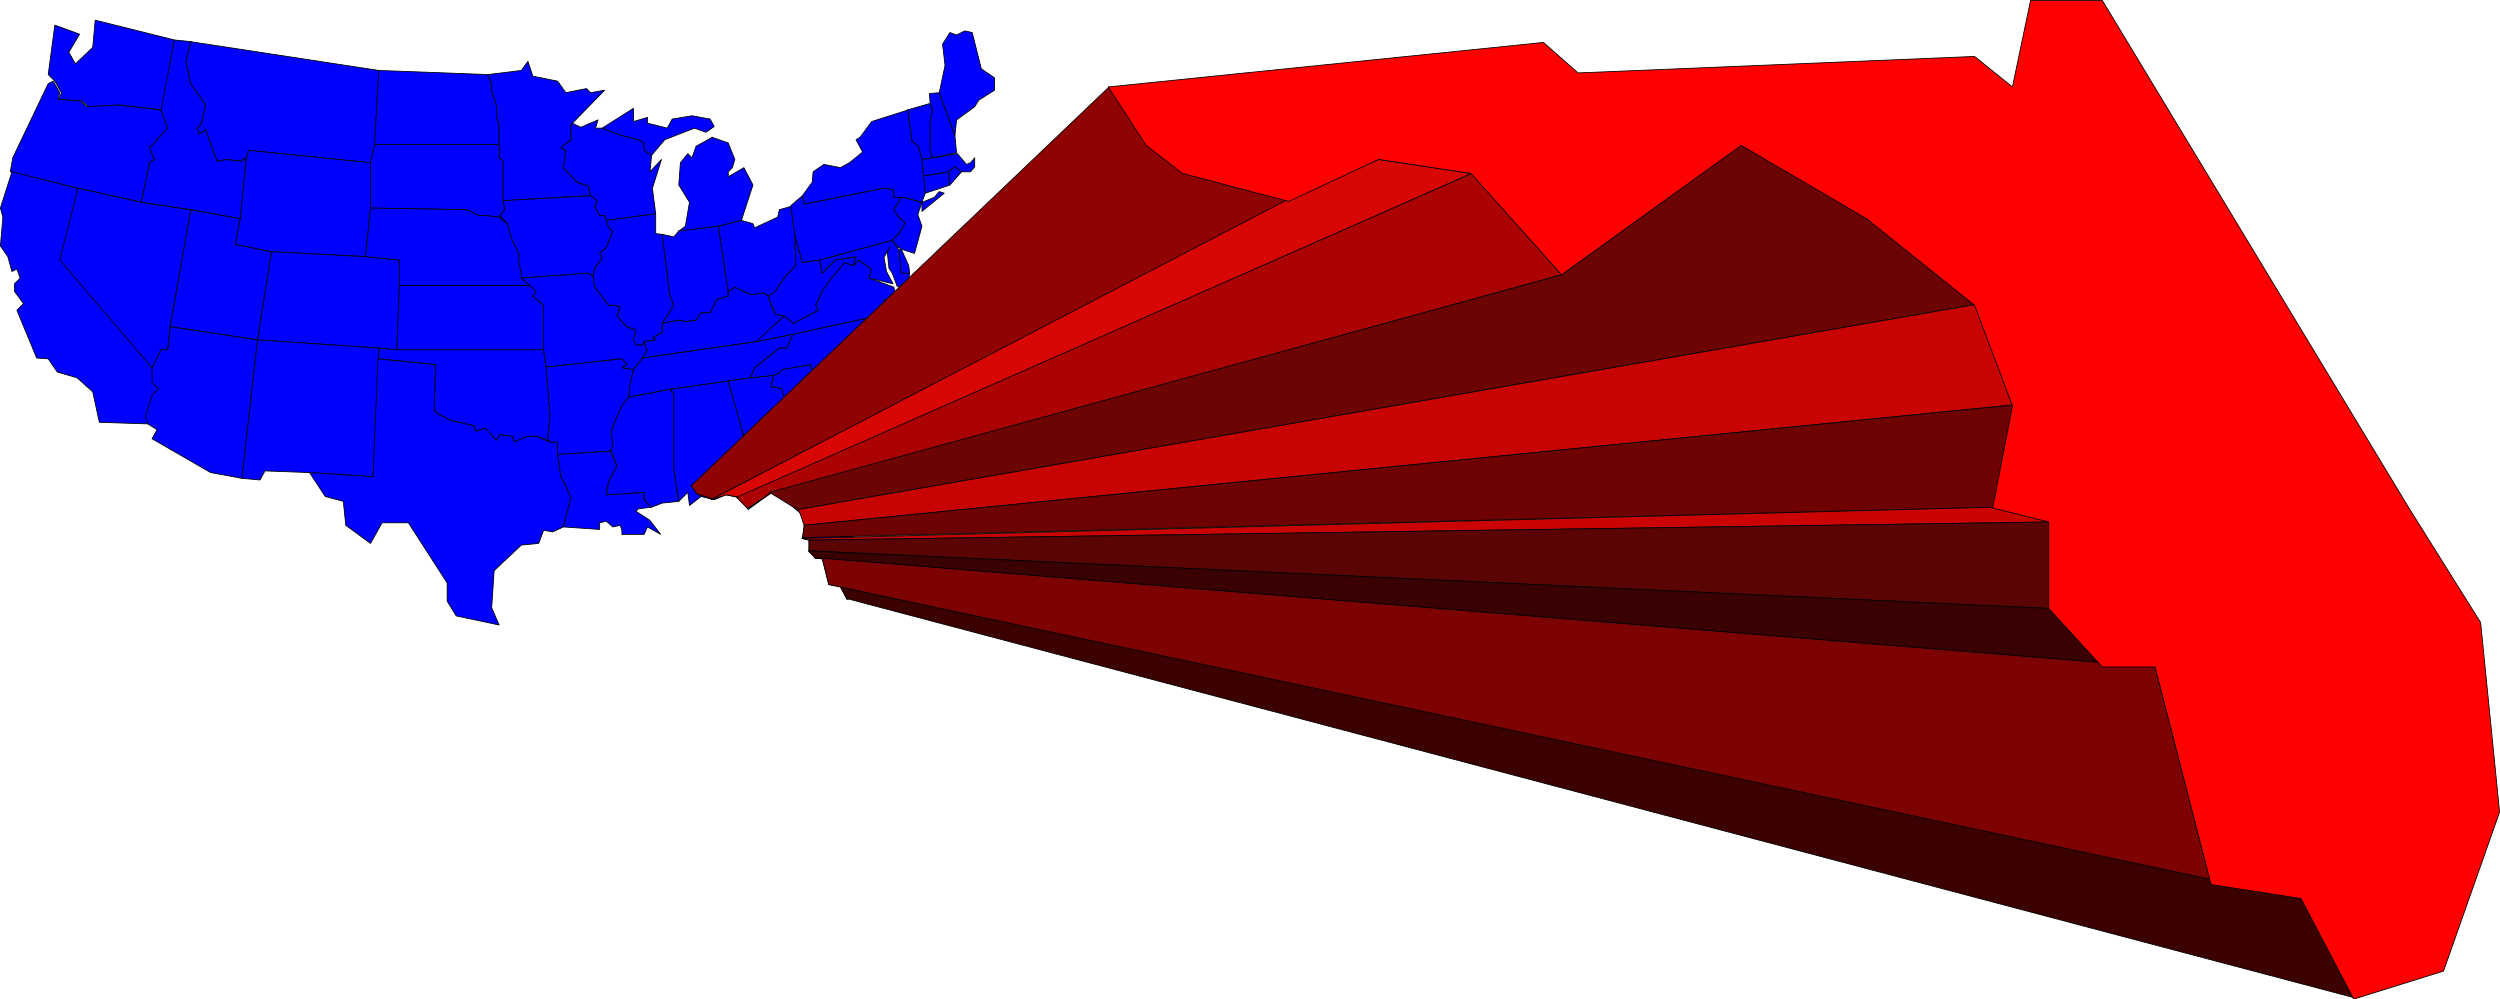 <?xml version="1.0" encoding="UTF-8" standalone="no"?>
<svg
   version="1.0"
   width="129.681mm"
   height="51.846mm"
   id="svg126"
   sodipodi:docname="Florida 08.wmf"
   xmlns:inkscape="http://www.inkscape.org/namespaces/inkscape"
   xmlns:sodipodi="http://sodipodi.sourceforge.net/DTD/sodipodi-0.dtd"
   xmlns="http://www.w3.org/2000/svg"
   xmlns:svg="http://www.w3.org/2000/svg">
  <sodipodi:namedview
     id="namedview126"
     pagecolor="#ffffff"
     bordercolor="#000000"
     borderopacity="0.25"
     inkscape:showpageshadow="2"
     inkscape:pageopacity="0.0"
     inkscape:pagecheckerboard="0"
     inkscape:deskcolor="#d1d1d1"
     inkscape:document-units="mm" />
  <defs
     id="defs1">
    <pattern
       id="WMFhbasepattern"
       patternUnits="userSpaceOnUse"
       width="6"
       height="6"
       x="0"
       y="0" />
  </defs>
  <path
     style="fill:#0000ff;fill-opacity:1;fill-rule:evenodd;stroke:none"
     d="m 23.513,20.597 -6.141,0.323 -1.293,-1.131 -4.525,-0.323 0.485,-1.292 -1.293,-2.262 -1.293,-1.292 1.293,-9.693 4.848,1.777 -2.101,3.554 1.293,2.262 3.394,-3.231 0.485,-5.331 15.514,3.877 -2.262,13.731 z"
     id="path1" />
  <path
     style="fill:none;stroke:#000000;stroke-width:0.162px;stroke-linecap:round;stroke-linejoin:round;stroke-miterlimit:4;stroke-dasharray:none;stroke-opacity:1"
     d="m 23.513,20.597 -6.141,0.323 -1.293,-1.131 -4.525,-0.323 0.485,-1.292 -1.293,-2.262 -1.293,-1.292 1.293,-9.693 4.848,1.777 -2.101,3.554 1.293,2.262 3.394,-3.231 0.485,-5.331 15.514,3.877 -2.262,13.731 -8.403,-0.969 v 0"
     id="path2" />
  <path
     style="fill:#0000ff;fill-opacity:1;fill-rule:evenodd;stroke:none"
     d="m 2.02,33.682 0.485,-2.746 6.949,-14.539 0.97,-0.485 1.293,2.262 -0.323,1.292 4.363,0.323 1.293,1.131 6.141,-0.323 8.403,0.969 1.293,3.554 -3.555,3.877 0.97,2.262 -0.97,0.646 -1.616,7.754 L 15.271,36.913 2.02,33.682 Z"
     id="path3" />
  <path
     style="fill:none;stroke:#000000;stroke-width:0.162px;stroke-linecap:round;stroke-linejoin:round;stroke-miterlimit:4;stroke-dasharray:none;stroke-opacity:1"
     d="m 2.02,33.682 0.485,-2.746 6.949,-14.539 0.97,-0.485 1.293,2.262 -0.323,1.292 4.363,0.323 1.293,1.131 6.141,-0.323 8.403,0.969 1.293,3.554 -3.555,3.877 0.97,2.262 -0.97,0.646 -1.616,7.754 L 15.271,36.913 2.02,33.682 v 0"
     id="path4" />
  <path
     style="fill:#0000ff;fill-opacity:1;fill-rule:evenodd;stroke:none"
     d="m 12.039,50.967 18.099,21.162 v 2.1 0.808 l 1.293,1.131 -1.293,1.292 -1.293,4.2 0.485,1.454 -9.858,-0.323 L 18.18,76.815 15.11,74.068 11.231,72.938 9.454,70.353 7.191,70.191 3.313,60.822 4.606,59.529 2.828,57.106 V 55.652 L 3.959,54.521 3.313,52.744 2.343,53.229 1.535,50.321 0.081,48.221 0.566,42.567 0.081,40.79 2.343,33.682 15.271,36.913 Z"
     id="path5" />
  <path
     style="fill:none;stroke:#000000;stroke-width:0.162px;stroke-linecap:round;stroke-linejoin:round;stroke-miterlimit:4;stroke-dasharray:none;stroke-opacity:1"
     d="m 12.039,50.967 18.099,21.162 v 2.1 0.808 l 1.293,1.131 -1.293,1.292 -1.293,4.2 0.485,1.454 -9.858,-0.323 L 18.18,76.815 15.11,74.068 11.231,72.938 9.454,70.353 7.191,70.191 3.313,60.822 4.606,59.529 2.828,57.106 V 55.652 L 3.959,54.521 3.313,52.744 2.343,53.229 1.535,50.321 0.081,48.221 0.566,42.567 0.081,40.79 2.343,33.682 15.271,36.913 12.039,50.967 v 0"
     id="path6" />
  <path
     style="fill:#0000ff;fill-opacity:1;fill-rule:evenodd;stroke:none"
     d="m 27.714,39.659 9.696,1.454 -4.04,22.939 -0.485,4.523 h -1.293 l -1.778,3.554 -18.099,-21.162 3.555,-14.054 12.443,2.746 z"
     id="path7" />
  <path
     style="fill:none;stroke:#000000;stroke-width:0.162px;stroke-linecap:round;stroke-linejoin:round;stroke-miterlimit:4;stroke-dasharray:none;stroke-opacity:1"
     d="m 27.714,39.659 9.696,1.454 -4.04,22.939 -0.485,4.523 h -1.293 l -1.778,3.554 -18.099,-21.162 3.555,-14.054 12.443,2.746 v 0"
     id="path8" />
  <path
     style="fill:#0000ff;fill-opacity:1;fill-rule:evenodd;stroke:none"
     d="m 34.178,7.835 3.232,0.323 -0.97,3.877 0.97,4.362 2.909,4.2 -0.808,3.554 -0.808,0.969 0.323,1.131 1.293,-0.808 2.262,6.139 1.778,-0.323 3.07,0.323 0.485,-0.646 0.323,0.646 -1.131,11.308 -9.696,-1.777 -9.696,-1.454 1.616,-7.754 0.97,-0.646 -0.97,-2.262 3.555,-3.877 -1.293,-3.554 2.586,-13.731 z"
     id="path9" />
  <path
     style="fill:none;stroke:#000000;stroke-width:0.162px;stroke-linecap:round;stroke-linejoin:round;stroke-miterlimit:4;stroke-dasharray:none;stroke-opacity:1"
     d="m 34.178,7.835 3.232,0.323 -0.97,3.877 0.97,4.362 2.909,4.2 -0.808,3.554 -0.808,0.969 0.323,1.131 1.293,-0.808 2.262,6.139 1.778,-0.323 3.07,0.323 0.485,-0.646 0.323,0.646 -1.131,11.308 -9.696,-1.777 -9.696,-1.454 1.616,-7.754 0.97,-0.646 -0.97,-2.262 3.555,-3.877 -1.293,-3.554 2.586,-13.731 v 0"
     id="path10" />
  <path
     style="fill:#0000ff;fill-opacity:1;fill-rule:evenodd;stroke:none"
     d="m 37.249,41.113 9.858,1.777 -0.97,5.008 7.11,1.454 -2.747,17.285 -17.13,-2.585 4.04,-22.939 v 0 z"
     id="path11" />
  <path
     style="fill:none;stroke:#000000;stroke-width:0.162px;stroke-linecap:round;stroke-linejoin:round;stroke-miterlimit:4;stroke-dasharray:none;stroke-opacity:1"
     d="m 37.249,41.113 9.858,1.777 -0.97,5.008 7.11,1.454 -2.747,17.285 -17.13,-2.585 4.04,-22.939 v 0"
     id="path12" />
  <path
     style="fill:#0000ff;fill-opacity:1;fill-rule:evenodd;stroke:none"
     d="m 29.815,72.13 1.778,-3.554 h 1.293 l 0.485,-4.523 17.13,2.585 -3.07,27.14 -6.141,-1.131 -11.474,-6.623 0.97,-1.777 -1.778,-1.131 -0.485,-1.454 1.293,-4.2 1.293,-1.292 -1.293,-1.131 v -2.908 z"
     id="path13" />
  <path
     style="fill:none;stroke:#000000;stroke-width:0.162px;stroke-linecap:round;stroke-linejoin:round;stroke-miterlimit:4;stroke-dasharray:none;stroke-opacity:1"
     d="m 29.815,72.13 1.778,-3.554 h 1.293 l 0.485,-4.523 17.13,2.585 -3.07,27.14 -6.141,-1.131 -11.474,-6.623 0.97,-1.777 -1.778,-1.131 -0.485,-1.454 1.293,-4.2 1.293,-1.292 -1.293,-1.131 v -2.908 0"
     id="path14" />
  <path
     style="fill:#0000ff;fill-opacity:1;fill-rule:evenodd;stroke:none"
     d="m 37.249,8.158 37.006,5.654 -0.808,14.539 -0.808,3.554 -23.917,-2.423 -0.485,2.1 -0.323,-0.646 -0.485,0.646 -3.07,-0.323 -1.778,0.323 -2.262,-6.139 -1.293,0.808 -0.323,-1.131 0.808,-0.969 0.808,-3.554 -2.909,-4.2 -0.97,-4.362 0.97,-3.877 v 0 z"
     id="path15" />
  <path
     style="fill:none;stroke:#000000;stroke-width:0.162px;stroke-linecap:round;stroke-linejoin:round;stroke-miterlimit:4;stroke-dasharray:none;stroke-opacity:1"
     d="m 37.249,8.158 37.006,5.654 -0.808,14.539 -0.808,3.554 -23.917,-2.423 -0.485,2.1 -0.323,-0.646 -0.485,0.646 -3.07,-0.323 -1.778,0.323 -2.262,-6.139 -1.293,0.808 -0.323,-1.131 0.808,-0.969 0.808,-3.554 -2.909,-4.2 -0.97,-4.362 0.97,-3.877 v 0"
     id="path16" />
  <path
     style="fill:#0000ff;fill-opacity:1;fill-rule:evenodd;stroke:none"
     d="m 72.639,31.905 v 8.885 l -0.97,9.531 -18.422,-0.969 -7.11,-1.454 0.97,-5.008 1.131,-11.308 0.485,-2.1 23.917,2.423 z"
     id="path17" />
  <path
     style="fill:none;stroke:#000000;stroke-width:0.162px;stroke-linecap:round;stroke-linejoin:round;stroke-miterlimit:4;stroke-dasharray:none;stroke-opacity:1"
     d="m 72.639,31.905 v 8.885 l -0.97,9.531 -18.422,-0.969 -7.11,-1.454 0.97,-5.008 1.131,-11.308 0.485,-2.1 23.917,2.423 v 0"
     id="path18" />
  <path
     style="fill:#0000ff;fill-opacity:1;fill-rule:evenodd;stroke:none"
     d="m 53.247,49.352 18.422,0.969 6.626,0.646 v 5.008 l -0.485,12.601 -3.555,-0.323 -23.755,-1.615 z"
     id="path19" />
  <path
     style="fill:none;stroke:#000000;stroke-width:0.162px;stroke-linecap:round;stroke-linejoin:round;stroke-miterlimit:4;stroke-dasharray:none;stroke-opacity:1"
     d="m 53.247,49.352 18.422,0.969 6.626,0.646 v 5.008 l -0.485,12.601 -3.555,-0.323 -23.755,-1.615 2.747,-17.285 v 0"
     id="path20" />
  <path
     style="fill:#0000ff;fill-opacity:1;fill-rule:evenodd;stroke:none"
     d="m 50.5,66.637 23.755,1.615 v 2.1 l -1.131,23.101 -12.443,-0.808 -8.726,-0.323 -0.97,1.777 -3.555,-0.323 z"
     id="path21" />
  <path
     style="fill:none;stroke:#000000;stroke-width:0.162px;stroke-linecap:round;stroke-linejoin:round;stroke-miterlimit:4;stroke-dasharray:none;stroke-opacity:1"
     d="m 50.5,66.637 23.755,1.615 v 2.1 l -1.131,23.101 -12.443,-0.808 -8.726,-0.323 -0.97,1.777 -3.555,-0.323 3.07,-27.14 v 0"
     id="path22" />
  <path
     style="fill:#0000ff;fill-opacity:1;fill-rule:evenodd;stroke:none"
     d="m 74.255,13.812 21.331,0.808 0.808,1.777 v 1.292 l 0.97,3.231 v 2.1 l 0.485,1.454 v 3.877 H 73.447 l 0.808,-14.539 z"
     id="path23" />
  <path
     style="fill:none;stroke:#000000;stroke-width:0.162px;stroke-linecap:round;stroke-linejoin:round;stroke-miterlimit:4;stroke-dasharray:none;stroke-opacity:1"
     d="m 74.255,13.812 21.331,0.808 0.808,1.777 v 1.292 l 0.97,3.231 v 2.1 l 0.485,1.454 v 3.877 H 73.447 l 0.808,-14.539 v 0"
     id="path24" />
  <path
     style="fill:#0000ff;fill-opacity:1;fill-rule:evenodd;stroke:none"
     d="m 73.447,28.351 h 24.402 l 0.162,1.131 -0.162,1.454 0.808,0.646 v 7.754 l 0.323,1.777 -0.97,1.131 1.454,1.615 -1.616,-1.292 -2.747,-0.323 h -1.293 l -2.262,-1.131 -18.907,-0.323 v -8.885 l 0.808,-3.554 z"
     id="path25" />
  <path
     style="fill:none;stroke:#000000;stroke-width:0.162px;stroke-linecap:round;stroke-linejoin:round;stroke-miterlimit:4;stroke-dasharray:none;stroke-opacity:1"
     d="m 73.447,28.351 h 24.402 l 0.162,1.131 -0.162,1.454 0.808,0.646 v 7.754 l 0.323,1.777 -0.97,1.131 1.454,1.615 -1.616,-1.292 -2.747,-0.323 h -1.293 l -2.262,-1.131 -18.907,-0.323 v -8.885 l 0.808,-3.554 v 0"
     id="path26" />
  <path
     style="fill:#0000ff;fill-opacity:1;fill-rule:evenodd;stroke:none"
     d="m 78.295,50.967 -6.626,-0.646 0.97,-9.531 18.907,0.323 2.262,1.131 h 1.293 l 2.747,0.323 1.616,1.292 0.97,3.231 1.293,2.585 v 1.777 l 0.485,2.1 v 0.969 l 1.778,1.454 H 78.295 v -5.008 z"
     id="path27" />
  <path
     style="fill:none;stroke:#000000;stroke-width:0.162px;stroke-linecap:round;stroke-linejoin:round;stroke-miterlimit:4;stroke-dasharray:none;stroke-opacity:1"
     d="m 78.295,50.967 -6.626,-0.646 0.97,-9.531 18.907,0.323 2.262,1.131 h 1.293 l 2.747,0.323 1.616,1.292 0.97,3.231 1.293,2.585 v 1.777 l 0.485,2.1 v 0.969 l 1.778,1.454 H 78.295 v -5.008 0"
     id="path28" />
  <path
     style="fill:#0000ff;fill-opacity:1;fill-rule:evenodd;stroke:none"
     d="m 78.295,55.975 h 25.694 l 1.131,1.131 -0.646,0.969 2.101,1.777 v 8.723 H 77.81 l 0.485,-12.601 z"
     id="path29" />
  <path
     style="fill:none;stroke:#000000;stroke-width:0.162px;stroke-linecap:round;stroke-linejoin:round;stroke-miterlimit:4;stroke-dasharray:none;stroke-opacity:1"
     d="m 78.295,55.975 h 25.694 l 1.131,1.131 -0.646,0.969 2.101,1.777 v 8.723 H 77.81 l 0.485,-12.601 v 0"
     id="path30" />
  <path
     style="fill:#0000ff;fill-opacity:1;fill-rule:evenodd;stroke:none"
     d="m 77.81,68.576 h 28.765 l 0.485,3.392 0.323,3.877 0.485,5.493 -0.485,4.685 0.485,0.646 -1.293,-0.646 -1.454,-0.485 h -1.616 l -2.747,1.131 -0.323,-1.131 -2.424,-0.323 -0.646,1.131 -2.262,-2.423 -1.778,0.646 -0.485,-1.131 -4.363,-0.969 -2.586,-1.292 -0.808,-0.808 0.323,-8.885 -11.15,-1.131 v -2.1 l 3.555,0.323 z"
     id="path31" />
  <path
     style="fill:none;stroke:#000000;stroke-width:0.162px;stroke-linecap:round;stroke-linejoin:round;stroke-miterlimit:4;stroke-dasharray:none;stroke-opacity:1"
     d="m 77.81,68.576 h 28.765 l 0.485,3.392 0.323,3.877 0.485,5.493 -0.485,4.685 0.485,0.646 -1.293,-0.646 -1.454,-0.485 h -1.616 l -2.747,1.131 -0.323,-1.131 -2.424,-0.323 -0.646,1.131 -2.262,-2.423 -1.778,0.646 -0.485,-1.131 -4.363,-0.969 -2.586,-1.292 -0.808,-0.808 0.323,-8.885 -11.15,-1.131 v -2.1 l 3.555,0.323 v 0"
     id="path32" />
  <path
     style="fill:#0000ff;fill-opacity:1;fill-rule:evenodd;stroke:none"
     d="m 73.932,70.353 11.474,1.131 -0.323,8.885 0.808,0.808 2.586,1.292 4.363,0.969 0.485,1.131 1.778,-0.646 2.262,2.423 0.646,-1.131 2.424,0.323 0.323,1.131 1.454,-0.646 1.293,-0.485 h 1.616 l 2.747,1.131 h 1.454 v 2.423 l 0.646,4.362 0.97,1.777 0.97,2.423 -1.454,5.654 -2.101,0.969 -1.778,-0.323 -0.97,2.585 -3.394,0.323 -5.333,5.008 -0.485,7.27 1.454,3.392 -8.403,-1.777 -1.778,-2.908 v -3.554 L 80.073,102.5 h -5.171 l -2.262,4.039 -4.848,-3.554 -0.485,-4.685 -3.555,-0.969 -3.07,-4.685 12.443,0.808 0.97,-23.101 v 0 z"
     id="path33" />
  <path
     style="fill:none;stroke:#000000;stroke-width:0.162px;stroke-linecap:round;stroke-linejoin:round;stroke-miterlimit:4;stroke-dasharray:none;stroke-opacity:1"
     d="m 73.932,70.353 11.474,1.131 -0.323,8.885 0.808,0.808 2.586,1.292 4.363,0.969 0.485,1.131 1.778,-0.646 2.262,2.423 0.646,-1.131 2.424,0.323 0.323,1.131 1.454,-0.646 1.293,-0.485 h 1.616 l 2.747,1.131 h 1.454 v 2.423 l 0.646,4.362 0.97,1.777 0.97,2.423 -1.454,5.654 -2.101,0.969 -1.778,-0.323 -0.97,2.585 -3.394,0.323 -5.333,5.008 -0.485,7.27 1.454,3.392 -8.403,-1.777 -1.778,-2.908 v -3.554 L 80.073,102.5 h -5.171 l -2.262,4.039 -4.848,-3.554 -0.485,-4.685 -3.555,-0.969 -3.07,-4.685 12.443,0.808 0.97,-23.101 v 0"
     id="path34" />
  <path
     style="fill:#0000ff;fill-opacity:1;fill-rule:evenodd;stroke:none"
     d="m 111.908,24.474 v 2.908 l -1.939,1.615 0.97,0.485 -0.485,3.392 2.747,2.908 2.101,0.646 0.485,1.939 -17.13,0.969 v -7.754 l -0.808,-0.646 0.162,-1.454 -0.162,-1.131 V 24.474 L 97.364,23.02 v -0.969 -1.131 L 96.394,17.689 v -1.292 l -0.808,-1.777 6.626,-0.808 1.293,-1.777 0.97,2.908 4.848,0.969 1.616,2.262 4.04,-0.808 0.808,0.808 2.747,-0.485 -6.302,6.462 z"
     id="path35" />
  <path
     style="fill:none;stroke:#000000;stroke-width:0.162px;stroke-linecap:round;stroke-linejoin:round;stroke-miterlimit:4;stroke-dasharray:none;stroke-opacity:1"
     d="m 111.908,24.474 v 2.908 l -1.939,1.615 0.97,0.485 -0.485,3.392 2.747,2.908 2.101,0.646 0.485,1.939 -17.13,0.969 v -7.754 l -0.808,-0.646 0.162,-1.454 -0.162,-1.131 V 24.474 L 97.364,23.02 v -0.969 -1.131 L 96.394,17.689 v -1.292 l -0.808,-1.777 6.626,-0.808 1.293,-1.777 0.97,2.908 4.848,0.969 1.616,2.262 4.04,-0.808 0.808,0.808 2.747,-0.485 -6.302,6.462 -0.323,0.323 v 0"
     id="path36" />
  <path
     style="fill:#0000ff;fill-opacity:1;fill-rule:evenodd;stroke:none"
     d="m 117.564,42.083 0.97,0.162 0.323,0.969 0.485,1.454 0.808,0.646 -1.293,3.231 -1.293,1.131 0.485,0.969 -1.454,1.939 -0.323,1.615 -0.97,-0.646 -13.09,0.969 v -0.969 l -0.485,-2.1 v -1.777 l -1.293,-2.585 -0.97,-3.231 -1.454,-1.615 0.97,-1.131 -0.323,-1.777 17.13,-0.969 1.293,0.969 -0.485,1.131 0.97,1.777 v 0 z"
     id="path37" />
  <path
     style="fill:none;stroke:#000000;stroke-width:0.162px;stroke-linecap:round;stroke-linejoin:round;stroke-miterlimit:4;stroke-dasharray:none;stroke-opacity:1"
     d="m 117.564,42.083 0.97,0.162 0.323,0.969 0.485,1.454 0.808,0.646 -1.293,3.231 -1.293,1.131 0.485,0.969 -1.454,1.939 -0.323,1.615 -0.97,-0.646 -13.09,0.969 v -0.969 l -0.485,-2.1 v -1.777 l -1.293,-2.585 -0.97,-3.231 -1.454,-1.615 0.97,-1.131 -0.323,-1.777 17.13,-0.969 1.293,0.969 -0.485,1.131 0.97,1.777 v 0"
     id="path38" />
  <path
     style="fill:#0000ff;fill-opacity:1;fill-rule:evenodd;stroke:none"
     d="m 121.927,70.353 -14.867,1.615 -0.485,-3.392 v -8.723 l -2.101,-1.777 0.646,-0.969 -2.909,-2.585 13.09,-0.969 0.97,0.646 0.323,2.1 2.747,3.554 h 1.293 l 0.97,0.323 -0.646,1.777 1.939,2.1 1.778,0.646 -0.485,1.939 0.485,0.969 h 1.293 l 0.323,-0.646 0.646,1.615 -0.97,1.615 -1.778,2.262 -2.262,-0.323 0.97,-0.646 z"
     id="path39" />
  <path
     style="fill:none;stroke:#000000;stroke-width:0.162px;stroke-linecap:round;stroke-linejoin:round;stroke-miterlimit:4;stroke-dasharray:none;stroke-opacity:1"
     d="m 121.927,70.353 -14.867,1.615 -0.485,-3.392 v -8.723 l -2.101,-1.777 0.646,-0.969 -2.909,-2.585 13.09,-0.969 0.97,0.646 0.323,2.1 2.747,3.554 h 1.293 l 0.97,0.323 -0.646,1.777 1.939,2.1 1.778,0.646 -0.485,1.939 0.485,0.969 h 1.293 l 0.323,-0.646 0.646,1.615 -0.97,1.615 -1.778,2.262 -2.262,-0.323 0.97,-0.646 -0.97,-1.131 v 0"
     id="path40" />
  <path
     style="fill:#0000ff;fill-opacity:1;fill-rule:evenodd;stroke:none"
     d="m 121.927,72.13 2.262,0.323 -0.808,3.716 v 1.615 l -1.454,1.777 -1.293,2.908 -0.808,2.1 0.323,2.423 -0.323,1.454 -10.504,0.646 v -2.423 h -1.454 l -0.485,-0.646 0.485,-4.685 -0.485,-5.493 -0.323,-3.877 14.867,-1.615 0.97,1.131 -0.97,0.646 z"
     id="path41" />
  <path
     style="fill:none;stroke:#000000;stroke-width:0.162px;stroke-linecap:round;stroke-linejoin:round;stroke-miterlimit:4;stroke-dasharray:none;stroke-opacity:1"
     d="m 121.927,72.13 2.262,0.323 -0.808,3.716 v 1.615 l -1.454,1.777 -1.293,2.908 -0.808,2.1 0.323,2.423 -0.323,1.454 -10.504,0.646 v -2.423 h -1.454 l -0.485,-0.646 0.485,-4.685 -0.485,-5.493 -0.323,-3.877 14.867,-1.615 0.97,1.131 -0.97,0.646 v 0"
     id="path42" />
  <path
     style="fill:#0000ff;fill-opacity:1;fill-rule:evenodd;stroke:none"
     d="m 119.665,88.446 1.293,2.908 -1.616,3.069 -0.485,2.585 7.434,-0.485 v 1.454 l 1.454,1.454 -2.586,0.323 -0.485,0.485 2.747,1.777 2.101,2.746 -2.586,-1.454 -0.646,1.454 h -4.363 v -0.808 l -0.323,-0.969 -1.454,0.323 -1.293,-1.131 -1.293,0.323 v 1.292 l -7.11,-0.485 1.454,-5.654 -0.97,-2.423 -0.97,-1.777 -0.646,-4.362 10.504,-0.646 v 0 z"
     id="path43" />
  <path
     style="fill:none;stroke:#000000;stroke-width:0.162px;stroke-linecap:round;stroke-linejoin:round;stroke-miterlimit:4;stroke-dasharray:none;stroke-opacity:1"
     d="m 119.665,88.446 1.293,2.908 -1.616,3.069 -0.485,2.585 7.434,-0.485 v 1.454 l 1.454,1.454 -2.586,0.323 -0.485,0.485 2.747,1.777 2.101,2.746 -2.586,-1.454 -0.646,1.454 h -4.363 v -0.808 l -0.323,-0.969 -1.454,0.323 -1.293,-1.131 -1.293,0.323 v 1.292 l -7.11,-0.485 1.454,-5.654 -0.97,-2.423 -0.97,-1.777 -0.646,-4.362 10.504,-0.646 v 0"
     id="path44" />
  <path
     style="fill:#0000ff;fill-opacity:1;fill-rule:evenodd;stroke:none"
     d="m 113.847,24.959 3.394,-1.454 -0.485,1.615 h 1.293 l 3.878,1.454 3.232,0.808 1.131,0.646 v 1.454 l 1.454,0.969 -0.323,3.231 2.262,-2.423 -1.778,5.654 0.646,5.008 -9.696,1.292 -0.323,-0.969 h -0.97 l -0.97,-1.777 0.485,-1.131 -1.293,-0.969 -0.485,-1.939 -2.101,-0.646 -2.747,-2.908 0.485,-3.392 -0.97,-0.485 1.939,-1.615 v -2.908 l 0.323,-0.323 1.616,0.808 z"
     id="path45" />
  <path
     style="fill:none;stroke:#000000;stroke-width:0.162px;stroke-linecap:round;stroke-linejoin:round;stroke-miterlimit:4;stroke-dasharray:none;stroke-opacity:1"
     d="m 113.847,24.959 3.394,-1.454 -0.485,1.615 h 1.293 l 3.878,1.454 3.232,0.808 1.131,0.646 v 1.454 l 1.454,0.969 -0.323,3.231 2.262,-2.423 -1.778,5.654 0.646,5.008 -9.696,1.292 -0.323,-0.969 h -0.97 l -0.97,-1.777 0.485,-1.131 -1.293,-0.969 -0.485,-1.939 -2.101,-0.646 -2.747,-2.908 0.485,-3.392 -0.97,-0.485 1.939,-1.615 v -2.908 l 0.323,-0.323 1.616,0.808 v 0"
     id="path46" />
  <path
     style="fill:#0000ff;fill-opacity:1;fill-rule:evenodd;stroke:none"
     d="m 116.271,54.198 0.323,-1.615 1.454,-1.939 -0.485,-0.969 1.293,-1.131 1.293,-3.231 -0.808,-0.646 -0.485,-1.454 9.696,-1.292 v 3.877 l 1.293,0.162 1.454,11.793 0.808,2.1 -2.262,3.554 v 1.777 l -1.778,0.969 0.485,0.485 -2.262,0.323 -0.323,0.646 h -1.293 l -0.485,-0.969 0.485,-1.939 -1.778,-0.646 -1.939,-2.1 0.646,-1.777 -0.97,-0.323 h -1.293 l -2.747,-3.554 -0.323,-2.1 z"
     id="path47" />
  <path
     style="fill:none;stroke:#000000;stroke-width:0.162px;stroke-linecap:round;stroke-linejoin:round;stroke-miterlimit:4;stroke-dasharray:none;stroke-opacity:1"
     d="m 116.271,54.198 0.323,-1.615 1.454,-1.939 -0.485,-0.969 1.293,-1.131 1.293,-3.231 -0.808,-0.646 -0.485,-1.454 9.696,-1.292 v 3.877 l 1.293,0.162 1.454,11.793 0.808,2.1 -2.262,3.554 v 1.777 l -1.778,0.969 0.485,0.485 -2.262,0.323 -0.323,0.646 h -1.293 l -0.485,-0.969 0.485,-1.939 -1.778,-0.646 -1.939,-2.1 0.646,-1.777 -0.97,-0.323 h -1.293 l -2.747,-3.554 -0.323,-2.1 v 0"
     id="path48" />
  <path
     style="fill:#0000ff;fill-opacity:1;fill-rule:evenodd;stroke:none"
     d="m 123.381,77.784 7.918,-1.454 0.808,0.808 V 92 l 0.97,6.3 -3.232,0.323 -2.101,0.808 -1.454,-1.454 v -1.454 l -7.434,0.485 0.485,-2.585 1.616,-3.069 -1.131,-2.908 0.323,-1.454 -0.323,-2.423 0.808,-2.1 1.293,-2.908 1.454,-1.777 z"
     id="path49" />
  <path
     style="fill:none;stroke:#000000;stroke-width:0.162px;stroke-linecap:round;stroke-linejoin:round;stroke-miterlimit:4;stroke-dasharray:none;stroke-opacity:1"
     d="m 123.381,77.784 7.918,-1.454 0.808,0.808 V 92 l 0.97,6.3 -3.232,0.323 -2.101,0.808 -1.454,-1.454 v -1.454 l -7.434,0.485 0.485,-2.585 1.616,-3.069 -1.131,-2.908 0.323,-1.454 -0.323,-2.423 0.808,-2.1 1.293,-2.908 1.454,-1.777 v 0"
     id="path50" />
  <path
     style="fill:#0000ff;fill-opacity:1;fill-rule:evenodd;stroke:none"
     d="m 124.189,23.828 2.747,-0.808 v 1.131 l 3.878,0.969 0.97,-1.777 3.878,-0.646 3.555,0.646 0.808,1.454 -1.616,1.131 -2.262,-0.808 -5.818,2.262 -2.586,3.069 -1.454,-0.969 v -1.454 l -1.131,-0.646 -3.232,-0.808 -3.878,-1.454 6.141,-3.877 z"
     id="path51" />
  <path
     style="fill:none;stroke:#000000;stroke-width:0.162px;stroke-linecap:round;stroke-linejoin:round;stroke-miterlimit:4;stroke-dasharray:none;stroke-opacity:1"
     d="m 124.189,23.828 2.747,-0.808 v 1.131 l 3.878,0.969 0.97,-1.777 3.878,-0.646 3.555,0.646 0.808,1.454 -1.616,1.131 -2.262,-0.808 -5.818,2.262 -2.586,3.069 -1.454,-0.969 v -1.454 l -1.131,-0.646 -3.232,-0.808 -3.878,-1.454 6.141,-3.877 v 2.585 0"
     id="path52" />
  <path
     style="fill:#0000ff;fill-opacity:1;fill-rule:evenodd;stroke:none"
     d="m 139.541,26.897 3.232,1.131 1.293,3.231 -0.485,1.615 -0.808,0.808 v 0.969 l 3.07,-1.777 1.778,3.392 -2.262,6.946 -4.525,1.131 -7.757,0.969 1.293,-0.969 0.808,-4.685 -2.101,-3.392 0.323,-4.362 1.454,-1.777 0.808,0.808 0.808,-2.262 3.232,-1.777 v 0 z"
     id="path53" />
  <path
     style="fill:none;stroke:#000000;stroke-width:0.162px;stroke-linecap:round;stroke-linejoin:round;stroke-miterlimit:4;stroke-dasharray:none;stroke-opacity:1"
     d="m 139.541,26.897 3.232,1.131 1.293,3.231 -0.485,1.615 -0.808,0.808 v 0.969 l 3.07,-1.777 1.778,3.392 -2.262,6.946 -4.525,1.131 -7.757,0.969 1.293,-0.969 0.808,-4.685 -2.101,-3.392 0.323,-4.362 1.454,-1.777 0.808,0.808 0.808,-2.262 3.232,-1.777 v 0"
     id="path54" />
  <path
     style="fill:#0000ff;fill-opacity:1;fill-rule:evenodd;stroke:none"
     d="m 132.916,45.313 7.918,-0.969 1.939,12.762 v 0.969 l -2.262,0.646 -1.293,2.585 h -1.778 l -0.97,1.454 -2.101,0.323 -1.293,-0.323 -3.232,0.646 2.262,-3.554 -0.808,-2.1 -1.454,-11.793 2.262,0.485 0.97,-1.131 v 0 z"
     id="path55" />
  <path
     style="fill:none;stroke:#000000;stroke-width:0.162px;stroke-linecap:round;stroke-linejoin:round;stroke-miterlimit:4;stroke-dasharray:none;stroke-opacity:1"
     d="m 132.916,45.313 7.918,-0.969 1.939,12.762 v 0.969 l -2.262,0.646 -1.293,2.585 h -1.778 l -0.97,1.454 -2.101,0.323 -1.293,-0.323 -3.232,0.646 2.262,-3.554 -0.808,-2.1 -1.454,-11.793 2.262,0.485 0.97,-1.131 v 0"
     id="path56" />
  <path
     style="fill:#0000ff;fill-opacity:1;fill-rule:evenodd;stroke:none"
     d="m 126.775,68.576 -0.485,-1.615 2.262,-0.323 -0.485,-0.485 1.778,-0.969 v -1.777 l 3.232,-0.646 1.293,0.323 2.101,-0.323 0.97,-1.454 h 1.778 l 1.293,-2.585 2.262,-0.646 V 57.106 l 1.293,-0.808 3.07,1.454 2.586,-0.323 0.97,0.646 0.485,1.777 0.808,1.777 1.778,0.323 -5.333,5.008 -22.462,3.231 0.97,-1.615 v 0 z"
     id="path57" />
  <path
     style="fill:none;stroke:#000000;stroke-width:0.162px;stroke-linecap:round;stroke-linejoin:round;stroke-miterlimit:4;stroke-dasharray:none;stroke-opacity:1"
     d="m 126.775,68.576 -0.485,-1.615 2.262,-0.323 -0.485,-0.485 1.778,-0.969 v -1.777 l 3.232,-0.646 1.293,0.323 2.101,-0.323 0.97,-1.454 h 1.778 l 1.293,-2.585 2.262,-0.646 V 57.106 l 1.293,-0.808 3.07,1.454 2.586,-0.323 0.97,0.646 0.485,1.777 0.808,1.777 1.778,0.323 -5.333,5.008 -22.462,3.231 0.97,-1.615 v 0"
     id="path58" />
  <path
     style="fill:#0000ff;fill-opacity:1;fill-rule:evenodd;stroke:none"
     d="m 124.189,72.453 1.778,-2.262 22.462,-3.231 7.11,-1.454 -1.293,2.746 h -1.454 l -4.848,3.877 -0.808,1.939 -4.363,0.646 -11.474,1.615 -7.918,1.454 v -1.615 z"
     id="path59" />
  <path
     style="fill:none;stroke:#000000;stroke-width:0.162px;stroke-linecap:round;stroke-linejoin:round;stroke-miterlimit:4;stroke-dasharray:none;stroke-opacity:1"
     d="m 124.189,72.453 1.778,-2.262 22.462,-3.231 7.11,-1.454 -1.293,2.746 h -1.454 l -4.848,3.877 -0.808,1.939 -4.363,0.646 -11.474,1.615 -7.918,1.454 v -1.615 l 0.808,-3.716 v 0"
     id="path60" />
  <path
     style="fill:#0000ff;fill-opacity:1;fill-rule:evenodd;stroke:none"
     d="m 145.844,85.538 1.293,2.585 -1.293,2.1 0.485,3.877 -10.666,1.131 0.808,1.292 0.97,0.808 -2.262,1.777 -0.323,-2.585 -1.778,1.777 -0.97,-6.3 V 77.138 l -0.808,-0.808 11.474,-1.615 z"
     id="path61" />
  <path
     style="fill:none;stroke:#000000;stroke-width:0.162px;stroke-linecap:round;stroke-linejoin:round;stroke-miterlimit:4;stroke-dasharray:none;stroke-opacity:1"
     d="m 145.844,85.538 1.293,2.585 -1.293,2.1 0.485,3.877 -10.666,1.131 0.808,1.292 0.97,0.808 -2.262,1.777 -0.323,-2.585 -1.778,1.777 -0.97,-6.3 V 77.138 l -0.808,-0.808 11.474,-1.615 3.07,10.824 v 0"
     id="path62" />
  <path
     style="fill:#0000ff;fill-opacity:1;fill-rule:evenodd;stroke:none"
     d="m 135.663,95.231 10.666,-1.131 0.808,0.808 9.696,-0.485 0.97,0.808 0.323,-2.1 h 1.778 l 7.434,12.439 1.778,2.746 0.485,4.523 -1.293,4.039 -2.262,0.646 -1.293,-2.585 -2.262,-0.323 -1.293,-5.169 h -1.293 l -1.293,-1.454 v -2.1 l -1.293,-0.323 0.485,-2.585 -0.97,-2.423 -2.586,-2.262 -3.07,-1.777 -4.525,3.231 -2.101,-2.262 -2.262,-0.485 -2.262,0.969 -2.586,-0.646 -0.97,-0.808 z"
     id="path63" />
  <path
     style="fill:none;stroke:#000000;stroke-width:0.162px;stroke-linecap:round;stroke-linejoin:round;stroke-miterlimit:4;stroke-dasharray:none;stroke-opacity:1"
     d="m 135.663,95.231 10.666,-1.131 0.808,0.808 9.696,-0.485 0.97,0.808 0.323,-2.1 h 1.778 l 7.434,12.439 1.778,2.746 0.485,4.523 -1.293,4.039 -2.262,0.646 -1.293,-2.585 -2.262,-0.323 -1.293,-5.169 h -1.293 l -1.293,-1.454 v -2.1 l -1.293,-0.323 0.485,-2.585 -0.97,-2.423 -2.586,-2.262 -3.07,-1.777 -4.525,3.231 -2.101,-2.262 -2.262,-0.485 -2.262,0.969 -2.586,-0.646 -0.97,-0.808 -0.808,-1.292 v 0"
     id="path64" />
  <path
     style="fill:#0000ff;fill-opacity:1;fill-rule:evenodd;stroke:none"
     d="m 145.359,43.213 2.262,0.646 0.323,0.808 4.525,-2.1 0.323,-1.454 2.262,-0.646 0.808,5.816 0.162,5.816 -1.778,1.777 -2.262,3.231 -1.293,0.969 -0.97,-0.646 -2.586,0.323 -3.07,-1.454 -1.293,0.808 -1.939,-12.762 z"
     id="path65" />
  <path
     style="fill:none;stroke:#000000;stroke-width:0.162px;stroke-linecap:round;stroke-linejoin:round;stroke-miterlimit:4;stroke-dasharray:none;stroke-opacity:1"
     d="m 145.359,43.213 2.262,0.646 0.323,0.808 4.525,-2.1 0.323,-1.454 2.262,-0.646 0.808,5.816 0.162,5.816 -1.778,1.777 -2.262,3.231 -1.293,0.969 -0.97,-0.646 -2.586,0.323 -3.07,-1.454 -1.293,0.808 -1.939,-12.762 4.525,-1.131 v 0"
     id="path66" />
  <path
     style="fill:#0000ff;fill-opacity:1;fill-rule:evenodd;stroke:none"
     d="m 142.612,74.715 4.525,-0.646 4.525,-0.485 -0.485,2.262 2.101,0.323 0.485,1.615 1.778,1.777 1.778,2.1 1.616,1.454 v 1.131 l 1.454,0.646 v 1.131 l 0.808,0.323 0.323,-0.323 -1.616,7.108 h -1.778 l -0.323,2.1 -0.97,-0.808 -9.696,0.485 -0.808,-0.808 -0.485,-3.877 1.293,-2.1 -1.293,-2.585 -3.07,-10.824 v 0 z"
     id="path67" />
  <path
     style="fill:none;stroke:#000000;stroke-width:0.162px;stroke-linecap:round;stroke-linejoin:round;stroke-miterlimit:4;stroke-dasharray:none;stroke-opacity:1"
     d="m 142.612,74.715 4.525,-0.646 4.525,-0.485 -0.485,2.262 2.101,0.323 0.485,1.615 1.778,1.777 1.778,2.1 1.616,1.454 v 1.131 l 1.454,0.646 v 1.131 l 0.808,0.323 0.323,-0.323 -1.616,7.108 h -1.778 l -0.323,2.1 -0.97,-0.808 -9.696,0.485 -0.808,-0.808 -0.485,-3.877 1.293,-2.1 -1.293,-2.585 -3.07,-10.824 v 0"
     id="path68" />
  <path
     style="fill:#0000ff;fill-opacity:1;fill-rule:evenodd;stroke:none"
     d="m 161.519,86.023 -0.323,0.323 -0.808,-0.323 v -1.131 l -1.454,-0.646 v -1.131 l -1.616,-1.454 -1.778,-2.1 -1.778,-1.777 -0.485,-1.615 -1.616,-0.323 h -0.485 l 0.485,-2.262 1.131,-0.485 0.485,-0.646 5.656,-0.969 v 0.646 l 1.454,0.808 4.363,-0.808 4.363,3.231 -4.848,8.077 -2.262,0.808 z"
     id="path69" />
  <path
     style="fill:none;stroke:#000000;stroke-width:0.162px;stroke-linecap:round;stroke-linejoin:round;stroke-miterlimit:4;stroke-dasharray:none;stroke-opacity:1"
     d="m 161.519,86.023 -0.323,0.323 -0.808,-0.323 v -1.131 l -1.454,-0.646 v -1.131 l -1.616,-1.454 -1.778,-2.1 -1.778,-1.777 -0.485,-1.615 -1.616,-0.323 h -0.485 l 0.485,-2.262 1.131,-0.485 0.485,-0.646 5.656,-0.969 v 0.646 l 1.454,0.808 4.363,-0.808 4.363,3.231 -4.848,8.077 -2.262,0.808 -0.485,1.777 v 0"
     id="path70" />
  <path
     style="fill:#0000ff;fill-opacity:1;fill-rule:evenodd;stroke:none"
     d="m 177.033,60.822 1.293,2.585 -1.616,1.292 h 3.07 l -1.454,2.262 h -3.394 l 0.808,1.292 1.293,0.323 -2.586,2.1 -1.778,3.392 -3.555,1.292 -4.363,-3.231 -4.363,0.808 -1.454,-0.808 v -0.646 l -5.656,0.969 -0.485,0.646 -1.131,0.485 -4.525,0.485 0.808,-1.939 4.848,-3.877 h 1.454 l 1.293,-2.746 z"
     id="path71" />
  <path
     style="fill:none;stroke:#000000;stroke-width:0.162px;stroke-linecap:round;stroke-linejoin:round;stroke-miterlimit:4;stroke-dasharray:none;stroke-opacity:1"
     d="m 177.033,60.822 1.293,2.585 -1.616,1.292 h 3.07 l -1.454,2.262 h -3.394 l 0.808,1.292 1.293,0.323 -2.586,2.1 -1.778,3.392 -3.555,1.292 -4.363,-3.231 -4.363,0.808 -1.454,-0.808 v -0.646 l -5.656,0.969 -0.485,0.646 -1.131,0.485 -4.525,0.485 0.808,-1.939 4.848,-3.877 h 1.454 l 1.293,-2.746 21.493,-4.685 v 0"
     id="path72" />
  <path
     style="fill:#0000ff;fill-opacity:1;fill-rule:evenodd;stroke:none"
     d="m 148.429,66.799 5.333,-4.846 1.778,1.454 4.848,-2.585 -0.485,-0.969 1.293,-2.746 1.778,-2.585 0.323,-0.323 2.262,-2.746 1.778,0.646 0.97,-1.131 2.586,1.777 -0.485,1.777 4.848,1.777 0.485,2.908 -2.586,-0.485 2.101,1.454 1.454,-0.323 0.323,0.969 -21.493,4.685 -7.11,1.454 v 0 z"
     id="path73" />
  <path
     style="fill:none;stroke:#000000;stroke-width:0.162px;stroke-linecap:round;stroke-linejoin:round;stroke-miterlimit:4;stroke-dasharray:none;stroke-opacity:1"
     d="m 148.429,66.799 5.333,-4.846 1.778,1.454 4.848,-2.585 -0.485,-0.969 1.293,-2.746 1.778,-2.585 0.323,-0.323 2.262,-2.746 1.778,0.646 0.97,-1.131 2.586,1.777 -0.485,1.777 4.848,1.777 0.485,2.908 -2.586,-0.485 2.101,1.454 1.454,-0.323 0.323,0.969 -21.493,4.685 -7.11,1.454 v 0"
     id="path74" />
  <path
     style="fill:#0000ff;fill-opacity:1;fill-rule:evenodd;stroke:none"
     d="m 153.762,61.953 -1.778,-0.323 -0.323,-1.131 -0.485,-0.646 -0.485,-1.777 1.293,-0.969 2.262,-3.231 1.778,-1.777 -0.162,-5.816 1.454,5.169 3.394,-0.485 0.485,2.585 2.586,-2.585 4.04,-0.646 -0.485,1.777 -1.778,-0.646 -2.262,2.746 -0.323,0.323 -1.778,2.585 -1.293,2.746 0.485,0.969 -4.848,2.585 z"
     id="path75" />
  <path
     style="fill:none;stroke:#000000;stroke-width:0.162px;stroke-linecap:round;stroke-linejoin:round;stroke-miterlimit:4;stroke-dasharray:none;stroke-opacity:1"
     d="m 153.762,61.953 -1.778,-0.323 -0.323,-1.131 -0.485,-0.646 -0.485,-1.777 1.293,-0.969 2.262,-3.231 1.778,-1.777 -0.162,-5.816 1.454,5.169 3.394,-0.485 0.485,2.585 2.586,-2.585 4.04,-0.646 -0.485,1.777 -1.778,-0.646 -2.262,2.746 -0.323,0.323 -1.778,2.585 -1.293,2.746 0.485,0.969 -4.848,2.585 -1.778,-1.454 v 0"
     id="path76" />
  <path
     style="fill:#0000ff;fill-opacity:1;fill-rule:evenodd;stroke:none"
     d="m 160.711,50.967 14.221,-3.877 0.808,1.131 0.485,0.808 0.485,4.523 h 1.616 l -0.323,3.069 -2.101,-0.485 -0.97,-2.585 -0.646,-0.969 -0.323,-3.069 0.485,-1.131 -1.131,2.1 0.485,2.746 1.293,2.423 -4.686,-1.131 0.485,-1.777 -2.586,-1.777 -0.97,1.131 0.485,-1.777 -4.04,0.646 -2.586,2.585 -0.485,-2.585 z"
     id="path77" />
  <path
     style="fill:none;stroke:#000000;stroke-width:0.162px;stroke-linecap:round;stroke-linejoin:round;stroke-miterlimit:4;stroke-dasharray:none;stroke-opacity:1"
     d="m 160.711,50.967 14.221,-3.877 0.808,1.131 0.485,0.808 0.485,4.523 h 1.616 l -0.323,3.069 -2.101,-0.485 -0.97,-2.585 -0.646,-0.969 -0.323,-3.069 0.485,-1.131 -1.131,2.1 0.485,2.746 1.293,2.423 -4.686,-1.131 0.485,-1.777 -2.586,-1.777 -0.97,1.131 0.485,-1.777 -4.04,0.646 -2.586,2.585 -0.485,-2.585 v 0"
     id="path78" />
  <path
     style="fill:#0000ff;fill-opacity:1;fill-rule:evenodd;stroke:none"
     d="m 176.709,48.867 1.454,3.231 0.162,1.454 h -1.616 l -0.485,-4.523 z"
     id="path79" />
  <path
     style="fill:none;stroke:#000000;stroke-width:0.162px;stroke-linecap:round;stroke-linejoin:round;stroke-miterlimit:4;stroke-dasharray:none;stroke-opacity:1"
     d="m 176.709,48.867 1.454,3.231 0.162,1.454 h -1.616 l -0.485,-4.523 0.485,-0.162 v 0"
     id="path80" />
  <path
     style="fill:#0000ff;fill-opacity:1;fill-rule:evenodd;stroke:none"
     d="m 155.055,40.306 2.262,-1.939 0.485,1.615 15.352,-3.069 h 0.808 l 1.293,0.323 v 1.454 h 1.454 l -1.454,2.423 0.97,1.454 1.293,1.131 -1.293,2.1 -1.293,1.292 -14.221,3.877 -3.394,0.485 -1.454,-5.169 -0.808,-5.816 v 0 z"
     id="path81" />
  <path
     style="fill:none;stroke:#000000;stroke-width:0.162px;stroke-linecap:round;stroke-linejoin:round;stroke-miterlimit:4;stroke-dasharray:none;stroke-opacity:1"
     d="m 155.055,40.306 2.262,-1.939 0.485,1.615 15.352,-3.069 h 0.808 l 1.293,0.323 v 1.454 h 1.454 l -1.454,2.423 0.97,1.454 1.293,1.131 -1.293,2.1 -1.293,1.292 -14.221,3.877 -3.394,0.485 -1.454,-5.169 -0.808,-5.816 v 0"
     id="path82" />
  <path
     style="fill:#0000ff;fill-opacity:1;fill-rule:evenodd;stroke:none"
     d="m 159.257,35.459 0.162,-1.777 2.101,-1.454 3.232,0.646 1.778,-0.969 2.586,-2.1 -1.293,-2.423 0.808,-0.485 2.262,-3.069 7.11,-2.262 0.808,6.139 1.293,0.969 0.646,2.585 0.323,3.231 0.323,3.392 -0.646,1.777 2.424,-0.969 0.97,-1.131 0.97,0.323 -4.363,3.554 v -1.777 l -3.717,-0.969 H 175.255 V 37.236 l -1.293,-0.323 h -0.808 l -15.352,3.069 -0.485,-1.615 2.101,-2.908 v 0 z"
     id="path83" />
  <path
     style="fill:none;stroke:#000000;stroke-width:0.162px;stroke-linecap:round;stroke-linejoin:round;stroke-miterlimit:4;stroke-dasharray:none;stroke-opacity:1"
     d="m 159.257,35.459 0.162,-1.777 2.101,-1.454 3.232,0.646 1.778,-0.969 2.586,-2.1 -1.293,-2.423 0.808,-0.485 2.262,-3.069 7.11,-2.262 0.808,6.139 1.293,0.969 0.646,2.585 0.323,3.231 0.323,3.392 -0.646,1.777 2.424,-0.969 0.97,-1.131 0.97,0.323 -4.363,3.554 v -1.777 l -3.717,-0.969 H 175.255 V 37.236 l -1.293,-0.323 h -0.808 l -15.352,3.069 -0.485,-1.615 2.101,-2.908 v 0"
     id="path84" />
  <path
     style="fill:#0000ff;fill-opacity:1;fill-rule:evenodd;stroke:none"
     d="m 175.74,48.06 -0.808,-0.969 1.293,-1.292 1.293,-2.1 -1.293,-1.131 -0.97,-1.454 1.454,-2.423 h 0.323 l 3.717,0.969 v 0.323 -0.323 l -0.808,2.423 0.808,2.262 -1.454,5.331 -2.586,-0.808 -0.97,-0.646 v 0 z"
     id="path85" />
  <path
     style="fill:none;stroke:#000000;stroke-width:0.162px;stroke-linecap:round;stroke-linejoin:round;stroke-miterlimit:4;stroke-dasharray:none;stroke-opacity:1"
     d="m 175.74,48.06 -0.808,-0.969 1.293,-1.292 1.293,-2.1 -1.293,-1.131 -0.97,-1.454 1.454,-2.423 h 0.323 l 3.717,0.969 v 0.323 -0.323 l -0.808,2.423 0.808,2.262 -1.454,5.331 -2.586,-0.808 -0.97,-0.646 v 0"
     id="path86" />
  <path
     style="fill:#0000ff;fill-opacity:1;fill-rule:evenodd;stroke:none"
     d="m 177.841,21.566 4.525,-1.292 0.485,1.292 -0.485,2.262 v 5.654 l 0.485,1.454 -2.101,0.323 -0.646,-2.585 -1.293,-0.969 -0.808,-6.139 v 0 z"
     id="path87" />
  <path
     style="fill:none;stroke:#000000;stroke-width:0.162px;stroke-linecap:round;stroke-linejoin:round;stroke-miterlimit:4;stroke-dasharray:none;stroke-opacity:1"
     d="m 177.841,21.566 4.525,-1.292 0.485,1.292 -0.485,2.262 v 5.654 l 0.485,1.454 -2.101,0.323 -0.646,-2.585 -1.293,-0.969 -0.808,-6.139 v 0"
     id="path88" />
  <path
     style="fill:#0000ff;fill-opacity:1;fill-rule:evenodd;stroke:none"
     d="m 181.073,34.49 4.848,-0.808 0.323,2.585 -4.848,1.615 z"
     id="path89" />
  <path
     style="fill:none;stroke:#000000;stroke-width:0.162px;stroke-linecap:round;stroke-linejoin:round;stroke-miterlimit:4;stroke-dasharray:none;stroke-opacity:1"
     d="m 181.073,34.49 4.848,-0.808 0.323,2.585 -4.848,1.615 -0.323,-3.392 v 0"
     id="path90" />
  <path
     style="fill:#0000ff;fill-opacity:1;fill-rule:evenodd;stroke:none"
     d="m 182.85,30.936 4.848,-0.808 1.778,2.1 0.808,-0.323 0.808,-0.969 v 1.777 l -0.808,0.969 h -1.778 l -1.293,-0.969 -1.293,0.969 -4.848,0.808 -0.323,-3.231 z"
     id="path91" />
  <path
     style="fill:none;stroke:#000000;stroke-width:0.162px;stroke-linecap:round;stroke-linejoin:round;stroke-miterlimit:4;stroke-dasharray:none;stroke-opacity:1"
     d="m 182.85,30.936 4.848,-0.808 1.778,2.1 0.808,-0.323 0.808,-0.969 v 1.777 l -0.808,0.969 h -1.778 l -1.293,-0.969 -1.293,0.969 -4.848,0.808 -0.323,-3.231 2.101,-0.323 v 0"
     id="path92" />
  <path
     style="fill:#0000ff;fill-opacity:1;fill-rule:evenodd;stroke:none"
     d="m 188.506,33.682 -2.262,2.585 -0.323,-2.585 1.293,-0.969 z"
     id="path93" />
  <path
     style="fill:none;stroke:#000000;stroke-width:0.162px;stroke-linecap:round;stroke-linejoin:round;stroke-miterlimit:4;stroke-dasharray:none;stroke-opacity:1"
     d="m 188.506,33.682 -2.262,2.585 -0.323,-2.585 1.293,-0.969 1.293,0.969 v 0"
     id="path94" />
  <path
     style="fill:#0000ff;fill-opacity:1;fill-rule:evenodd;stroke:none"
     d="m 182.204,18.335 1.939,-0.162 3.07,8.4 0.323,3.392 -4.686,0.969 -0.485,-1.454 v -5.654 l 0.485,-2.262 -0.485,-1.292 -0.162,-1.939 z"
     id="path95" />
  <path
     style="fill:none;stroke:#000000;stroke-width:0.162px;stroke-linecap:round;stroke-linejoin:round;stroke-miterlimit:4;stroke-dasharray:none;stroke-opacity:1"
     d="m 182.204,18.335 1.939,-0.162 3.07,8.4 0.323,3.392 -4.686,0.969 -0.485,-1.454 v -5.654 l 0.485,-2.262 -0.485,-1.292 -0.162,-1.939 v 0"
     id="path96" />
  <path
     style="fill:#0000ff;fill-opacity:1;fill-rule:evenodd;stroke:none"
     d="m 187.537,6.866 1.616,-0.808 1.454,0.323 1.778,7.108 2.586,1.777 v 0.808 1.615 l -3.07,1.939 -0.808,1.292 -3.555,2.585 -0.323,3.069 -3.07,-8.4 1.131,-5.331 -0.485,-4.2 1.454,-2.262 1.293,0.485 z"
     id="path97" />
  <path
     style="fill:none;stroke:#000000;stroke-width:0.162px;stroke-linecap:round;stroke-linejoin:round;stroke-miterlimit:4;stroke-dasharray:none;stroke-opacity:1"
     d="m 187.537,6.866 1.616,-0.808 1.454,0.323 1.778,7.108 2.586,1.777 v 0.808 1.615 l -3.07,1.939 -0.808,1.292 -3.555,2.585 -0.323,3.069 -3.07,-8.4 1.131,-5.331 -0.485,-4.2 1.454,-2.262 1.293,0.485 v 0"
     id="path98" />
  <path
     style="fill:#8f0303;fill-opacity:1;fill-rule:evenodd;stroke:none"
     d="m 217.433,17.043 -81.931,78.188 1.131,1.615 3.07,0.969 113.605,-58.802 z"
     id="path99" />
  <path
     style="fill:none;stroke:#000000;stroke-width:0.162px;stroke-linecap:round;stroke-linejoin:round;stroke-miterlimit:4;stroke-dasharray:none;stroke-opacity:1"
     d="m 217.433,17.043 -81.931,78.188 1.131,1.615 3.07,0.969 L 253.308,39.013 217.433,17.043 v 0"
     id="path100" />
  <path
     style="fill:#d90606;fill-opacity:1;fill-rule:evenodd;stroke:none"
     d="m 139.38,97.977 112.958,-58.802 17.938,-7.916 18.261,2.746 -143.662,63.487 -2.424,-0.485 -3.07,0.969 z"
     id="path101" />
  <path
     style="fill:none;stroke:#000000;stroke-width:0.162px;stroke-linecap:round;stroke-linejoin:round;stroke-miterlimit:4;stroke-dasharray:none;stroke-opacity:1"
     d="m 139.38,97.977 112.958,-58.802 17.938,-7.916 18.261,2.746 -143.662,63.487 -2.424,-0.485 -3.07,0.969 v 0"
     id="path102" />
  <path
     style="fill:#ab0303;fill-opacity:1;fill-rule:evenodd;stroke:none"
     d="M 144.389,97.492 288.536,34.005 306.151,53.875 151.177,96.685 l -4.525,3.069 z"
     id="path103" />
  <path
     style="fill:none;stroke:#000000;stroke-width:0.162px;stroke-linecap:round;stroke-linejoin:round;stroke-miterlimit:4;stroke-dasharray:none;stroke-opacity:1"
     d="M 144.389,97.492 288.536,34.005 306.151,53.875 151.177,96.685 l -4.525,3.069 -2.262,-2.262 v 0"
     id="path104" />
  <path
     style="fill:#66a1ff;fill-opacity:1;fill-rule:evenodd;stroke:none"
     d="m 146.49,99.754 4.525,-3.069 -4.363,3.231 v 0 z"
     id="path105" />
  <path
     style="fill:none;stroke:#000000;stroke-width:0.162px;stroke-linecap:round;stroke-linejoin:round;stroke-miterlimit:4;stroke-dasharray:none;stroke-opacity:1"
     d="m 146.49,99.754 4.525,-3.069 -4.363,3.231 v 0"
     id="path106" />
  <path
     style="fill:#6c0404;fill-opacity:1;fill-rule:evenodd;stroke:none"
     d="M 150.853,96.523 306.151,53.875 341.38,28.351 366.104,42.729 387.274,59.691 156.348,99.916 Z"
     id="path107" />
  <path
     style="fill:none;stroke:#000000;stroke-width:0.162px;stroke-linecap:round;stroke-linejoin:round;stroke-miterlimit:4;stroke-dasharray:none;stroke-opacity:1"
     d="M 150.853,96.523 306.151,53.875 341.38,28.351 366.104,42.729 387.274,59.691 156.348,99.916 150.853,96.523 v 0"
     id="path108" />
  <path
     style="fill:#c70303;fill-opacity:1;fill-rule:evenodd;stroke:none"
     d="m 156.348,99.916 230.926,-40.225 7.272,19.708 -236.905,23.586 -0.808,-2.423 z"
     id="path109" />
  <path
     style="fill:none;stroke:#000000;stroke-width:0.162px;stroke-linecap:round;stroke-linejoin:round;stroke-miterlimit:4;stroke-dasharray:none;stroke-opacity:1"
     d="m 156.348,99.916 230.926,-40.225 7.272,19.708 -236.905,23.586 -0.808,-2.423 -0.485,-0.646 v 0"
     id="path110" />
  <path
     style="fill:#6e0101;fill-opacity:1;fill-rule:evenodd;stroke:none"
     d="m 157.317,105.408 233.673,-5.977 3.717,-20.032 -237.067,23.586 -0.323,2.585 v 0 z"
     id="path111" />
  <path
     style="fill:none;stroke:#000000;stroke-width:0.162px;stroke-linecap:round;stroke-linejoin:round;stroke-miterlimit:4;stroke-dasharray:none;stroke-opacity:1"
     d="m 157.317,105.408 233.673,-5.977 3.717,-20.032 -237.067,23.586 -0.323,2.585 v 0"
     id="path112" />
  <path
     style="fill:#cc0303;fill-opacity:1;fill-rule:evenodd;stroke:none"
     d="m 157.156,105.57 233.835,-6.139 10.989,2.908 -243.369,3.554 -1.454,-0.323 z"
     id="path113" />
  <path
     style="fill:none;stroke:#000000;stroke-width:0.162px;stroke-linecap:round;stroke-linejoin:round;stroke-miterlimit:4;stroke-dasharray:none;stroke-opacity:1"
     d="m 157.156,105.57 233.835,-6.139 10.989,2.908 -243.369,3.554 -1.454,-0.323 v 0"
     id="path114" />
  <path
     style="fill:#5a0404;fill-opacity:1;fill-rule:evenodd;stroke:none"
     d="m 158.61,105.893 243.208,-3.554 0.162,16.962 -243.369,-11.308 z"
     id="path115" />
  <path
     style="fill:none;stroke:#000000;stroke-width:0.162px;stroke-linecap:round;stroke-linejoin:round;stroke-miterlimit:4;stroke-dasharray:none;stroke-opacity:1"
     d="m 158.61,105.893 243.208,-3.554 0.162,16.962 -243.369,-11.308 v -2.1 0"
     id="path116" />
  <path
     style="fill:#390101;fill-opacity:1;fill-rule:evenodd;stroke:none"
     d="m 159.741,109.447 252.419,21.162 -10.181,-11.308 -243.531,-11.308 1.454,1.454 v 0 z"
     id="path117" />
  <path
     style="fill:none;stroke:#000000;stroke-width:0.162px;stroke-linecap:round;stroke-linejoin:round;stroke-miterlimit:4;stroke-dasharray:none;stroke-opacity:1"
     d="m 159.741,109.447 252.419,21.162 -10.181,-11.308 -243.531,-11.308 1.454,1.454 v 0"
     id="path118" />
  <path
     style="fill:#66a1ff;fill-opacity:1;fill-rule:evenodd;stroke:none"
     d="m 159.903,109.447 252.257,21.162 10.342,0.162 -261.307,-21.324 z"
     id="path119" />
  <path
     style="fill:none;stroke:#000000;stroke-width:0.162px;stroke-linecap:round;stroke-linejoin:round;stroke-miterlimit:4;stroke-dasharray:none;stroke-opacity:1"
     d="m 159.903,109.447 252.257,21.162 10.342,0.162 -261.307,-21.324 h -1.293 v 0"
     id="path120" />
  <path
     style="fill:#7d0303;fill-opacity:1;fill-rule:evenodd;stroke:none"
     d="m 161.196,109.447 261.307,21.324 10.989,42.648 -271.003,-58.802 z"
     id="path121" />
  <path
     style="fill:none;stroke:#000000;stroke-width:0.162px;stroke-linecap:round;stroke-linejoin:round;stroke-miterlimit:4;stroke-dasharray:none;stroke-opacity:1"
     d="m 161.196,109.447 261.307,21.324 10.989,42.648 -271.003,-58.802 -1.293,-5.169 v 0"
     id="path122" />
  <path
     style="fill:#3b0101;fill-opacity:1;fill-rule:evenodd;stroke:none"
     d="M 164.751,115.101 451.106,176.165 461.933,195.712 166.044,117.362 Z"
     id="path123" />
  <path
     style="fill:none;stroke:#000000;stroke-width:0.162px;stroke-linecap:round;stroke-linejoin:round;stroke-miterlimit:4;stroke-dasharray:none;stroke-opacity:1"
     d="m 164.751,115.101 286.355,61.064 10.827,19.547 -295.889,-78.349 -1.293,-2.262 v 0"
     id="path124" />
  <path
     style="fill:#ff0000;fill-opacity:1;fill-rule:evenodd;stroke:none"
     d="m 217.271,17.043 85.325,-8.723 6.787,5.977 77.73,-3.231 7.434,5.977 3.555,-16.962 h 14.059 l 60.115,99.512 14.059,22.455 3.717,37.155 -10.989,31.178 -17.614,5.493 -10.342,-19.708 -17.614,-2.746 -10.989,-42.648 h -10.342 l -10.504,-11.47 V 102.339 L 390.668,99.593 394.546,79.561 387.112,59.852 365.943,42.89 341.38,28.513 306.151,53.875 288.375,34.005 l -18.099,-2.746 -17.614,8.239 -20.846,-5.493 -7.11,-5.493 -7.434,-11.47 z"
     id="path125" />
  <path
     style="fill:none;stroke:#000000;stroke-width:0.162px;stroke-linecap:round;stroke-linejoin:round;stroke-miterlimit:4;stroke-dasharray:none;stroke-opacity:1"
     d="m 217.271,17.043 85.325,-8.723 6.787,5.977 77.73,-3.231 7.434,5.977 3.555,-16.962 h 14.059 l 60.115,99.512 14.059,22.455 3.717,37.155 -10.989,31.178 -17.614,5.493 -10.342,-19.708 -17.614,-2.746 -10.989,-42.648 h -10.342 l -10.504,-11.47 V 102.339 L 390.668,99.593 394.546,79.561 387.112,59.852 365.943,42.89 341.38,28.513 306.151,53.875 288.375,34.005 l -18.099,-2.746 -17.614,8.239 -20.846,-5.493 -7.11,-5.493 -7.434,-11.47 v 0"
     id="path126" />
</svg>
